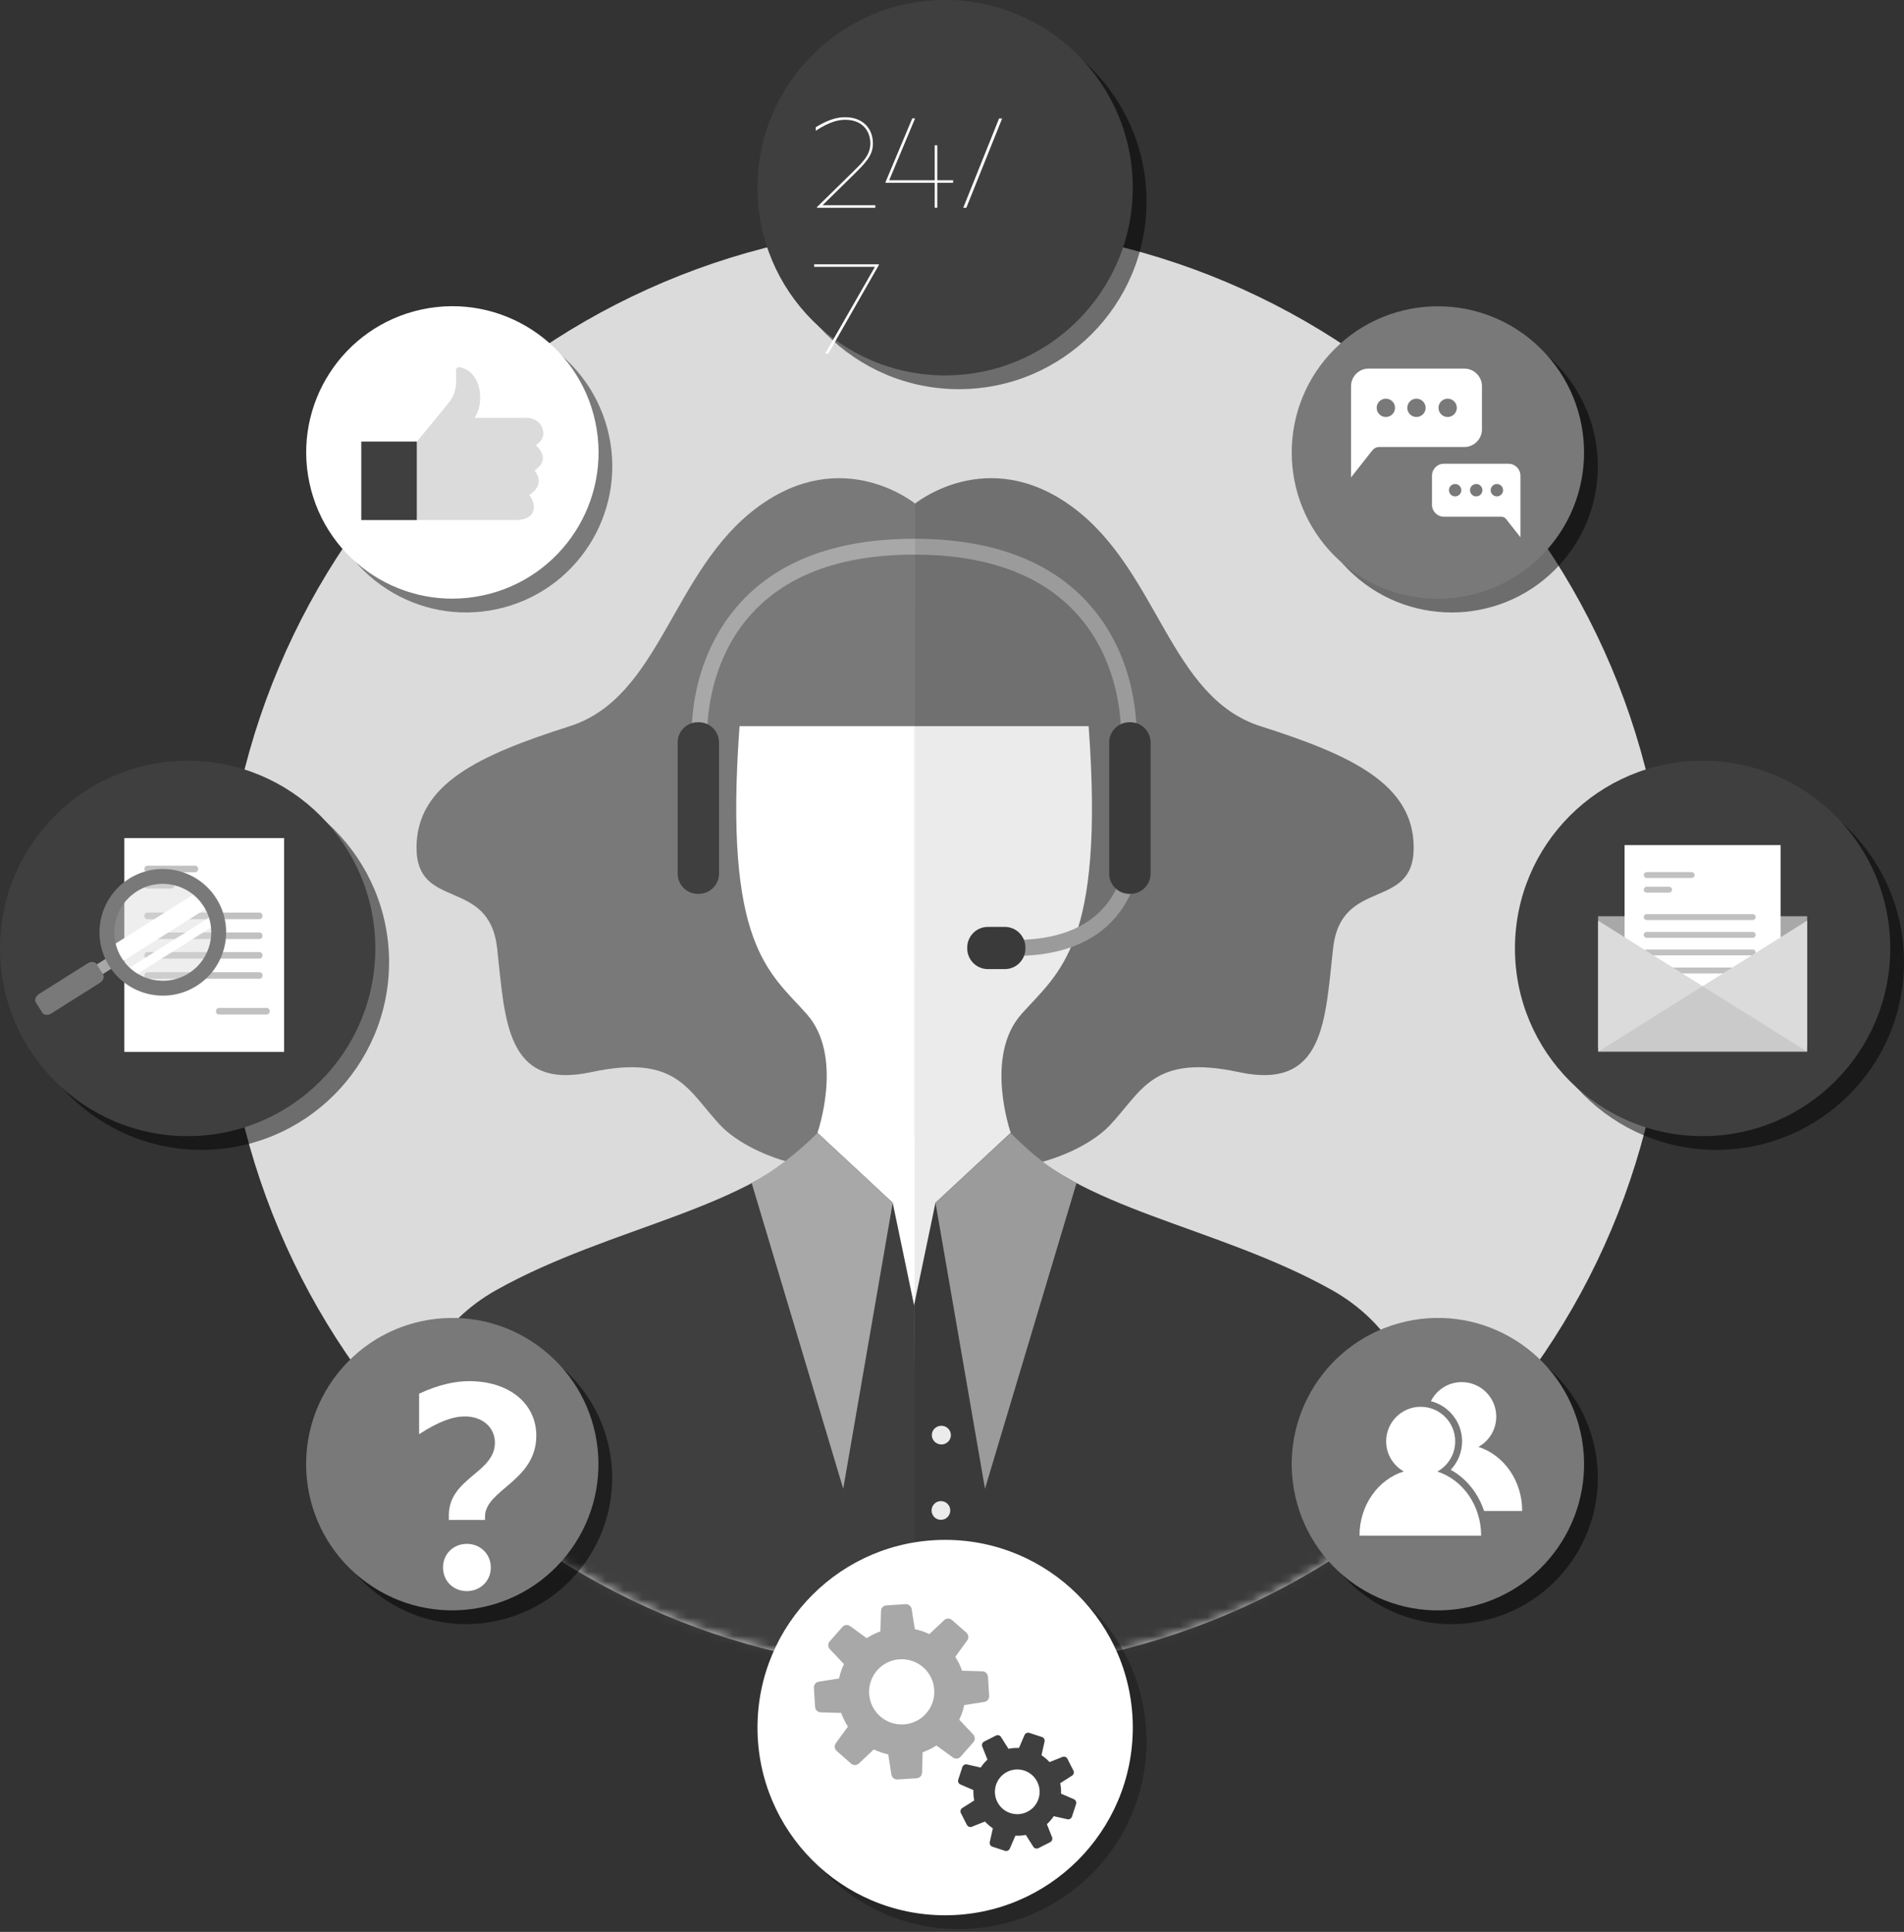 <svg width="209" height="212" viewBox="0 0 209 212" fill="none" xmlns="http://www.w3.org/2000/svg">
<rect x="0" y="0" width="209" height="212" fill="#333333" stroke="none"/>
<path d="M103.748 183.429C147.573 183.429 183.101 147.902 183.101 104.076C183.101 60.251 147.573 24.723 103.748 24.723C59.922 24.723 24.395 60.251 24.395 104.076C24.395 147.902 59.922 183.429 103.748 183.429Z" fill="#DBDBDB"/>
<mask id="mask0_2_2424" style="mask-type:luminance" maskUnits="userSpaceOnUse" x="24" y="24" width="160" height="160">
<path d="M103.744 183.43C147.569 183.43 183.097 147.902 183.097 104.077C183.097 60.251 147.569 24.724 103.744 24.724C59.918 24.724 24.391 60.251 24.391 104.077C24.391 147.902 59.918 183.43 103.744 183.43Z" fill="white"/>
</mask>
<g mask="url(#mask0_2_2424)">
<path d="M100.568 55.352C100.568 55.352 92.605 48.687 83.172 55.643C73.734 62.599 72.555 76.507 62.53 79.695C52.505 82.882 45.721 86.069 45.721 93.025C45.721 99.982 53.684 96.213 54.567 104.037C55.45 111.862 55.45 119.682 64.888 117.654C74.326 115.626 75.505 119.682 79.043 123.451C82.58 127.221 92.605 130.408 98.506 126.347L100.864 124.32L100.568 55.352Z" fill="#797979"/>
</g>
<mask id="mask1_2_2424" style="mask-type:luminance" maskUnits="userSpaceOnUse" x="24" y="24" width="160" height="160">
<path d="M103.744 183.43C147.569 183.43 183.097 147.902 183.097 104.077C183.097 60.251 147.569 24.724 103.744 24.724C59.918 24.724 24.391 60.251 24.391 104.077C24.391 147.902 59.918 183.43 103.744 183.43Z" fill="white"/>
</mask>
<g mask="url(#mask1_2_2424)">
<path d="M100.332 55.352C100.332 55.352 108.295 48.687 117.728 55.643C127.166 62.599 128.346 76.507 138.371 79.695C148.396 82.882 155.18 86.069 155.18 93.025C155.18 99.982 147.217 96.213 146.334 104.037C145.451 111.862 145.451 119.682 136.012 117.654C126.574 115.626 125.395 119.682 121.858 123.451C118.32 127.221 108.295 130.408 102.394 126.347L100.036 124.32L100.332 55.352Z" fill="#797979"/>
</g>
<mask id="mask2_2_2424" style="mask-type:luminance" maskUnits="userSpaceOnUse" x="24" y="24" width="160" height="160">
<path d="M103.744 183.43C147.569 183.43 183.097 147.902 183.097 104.077C183.097 60.251 147.569 24.724 103.744 24.724C59.918 24.724 24.391 60.251 24.391 104.077C24.391 147.902 59.918 183.43 103.744 183.43Z" fill="white"/>
</mask>
<g mask="url(#mask2_2_2424)">
<path d="M81.179 79.689H100.347V159.955L89.729 124.314C89.729 124.314 92.68 115.912 88.55 111.275C84.426 106.642 79.413 103.741 81.179 79.689Z" fill="white"/>
</g>
<mask id="mask3_2_2424" style="mask-type:luminance" maskUnits="userSpaceOnUse" x="24" y="24" width="160" height="160">
<path d="M103.744 183.43C147.569 183.43 183.097 147.902 183.097 104.077C183.097 60.251 147.569 24.724 103.744 24.724C59.918 24.724 24.391 60.251 24.391 104.077C24.391 147.902 59.918 183.43 103.744 183.43Z" fill="white"/>
</mask>
<g mask="url(#mask3_2_2424)">
<path d="M119.499 79.689H100.332V159.955L110.949 124.314C110.949 124.314 107.998 115.912 112.128 111.275C116.252 106.642 121.27 103.741 119.499 79.689Z" fill="white"/>
</g>
<mask id="mask4_2_2424" style="mask-type:luminance" maskUnits="userSpaceOnUse" x="24" y="24" width="160" height="160">
<path d="M103.744 183.43C147.569 183.43 183.097 147.902 183.097 104.077C183.097 60.251 147.569 24.724 103.744 24.724C59.918 24.724 24.391 60.251 24.391 104.077C24.391 147.902 59.918 183.43 103.744 183.43Z" fill="white"/>
</mask>
<g mask="url(#mask4_2_2424)">
<path d="M119.275 65.993C115.027 61.435 108.658 59.121 100.35 59.121C100.345 59.121 100.345 59.121 100.34 59.121C100.335 59.121 100.335 59.121 100.33 59.121C92.022 59.126 85.652 61.435 81.404 65.993C75.612 72.21 75.928 80.266 75.948 80.607L77.65 80.523C77.645 80.449 77.344 72.876 82.643 67.197C86.56 62.994 92.515 60.862 100.345 60.862C108.165 60.862 114.115 62.989 118.032 67.183C123.316 72.836 123.045 80.429 123.04 80.523L123.883 80.562L124.742 80.607C124.747 80.262 125.067 72.21 119.275 65.993Z" fill="#A8A8A8"/>
</g>
<mask id="mask5_2_2424" style="mask-type:luminance" maskUnits="userSpaceOnUse" x="24" y="24" width="160" height="160">
<path d="M103.744 183.43C147.569 183.43 183.097 147.902 183.097 104.077C183.097 60.251 147.569 24.724 103.744 24.724C59.918 24.724 24.391 60.251 24.391 104.077C24.391 147.902 59.918 183.43 103.744 183.43Z" fill="white"/>
</mask>
<g mask="url(#mask5_2_2424)">
<path d="M76.697 98.092H76.608C75.38 98.092 74.383 97.095 74.383 95.867V81.48C74.383 80.251 75.38 79.255 76.608 79.255H76.702C77.931 79.255 78.927 80.251 78.927 81.48V95.867C78.922 97.095 77.926 98.092 76.697 98.092Z" fill="#3F3F3F"/>
</g>
<mask id="mask6_2_2424" style="mask-type:luminance" maskUnits="userSpaceOnUse" x="24" y="24" width="160" height="160">
<path d="M103.744 183.43C147.569 183.43 183.097 147.902 183.097 104.077C183.097 60.251 147.569 24.724 103.744 24.724C59.918 24.724 24.391 60.251 24.391 104.077C24.391 147.902 59.918 183.43 103.744 183.43Z" fill="white"/>
</mask>
<g mask="url(#mask6_2_2424)">
<path d="M111.336 104.905V103.149C115.845 103.149 119.186 101.911 121.268 99.468C123.823 96.479 123.581 92.685 123.581 92.645L125.195 92.512C125.21 92.699 125.486 97.115 122.457 100.662C120.054 103.479 116.314 104.905 111.336 104.905Z" fill="#A8A8A8"/>
</g>
<mask id="mask7_2_2424" style="mask-type:luminance" maskUnits="userSpaceOnUse" x="24" y="24" width="160" height="160">
<path d="M103.744 183.43C147.569 183.43 183.097 147.902 183.097 104.077C183.097 60.251 147.569 24.724 103.744 24.724C59.918 24.724 24.391 60.251 24.391 104.077C24.391 147.902 59.918 183.43 103.744 183.43Z" fill="white"/>
</mask>
<g mask="url(#mask7_2_2424)">
<path d="M110.292 106.346H108.442C107.189 106.346 106.172 105.329 106.172 104.076V103.982C106.172 102.729 107.189 101.713 108.442 101.713H110.292C111.545 101.713 112.562 102.729 112.562 103.982V104.076C112.562 105.329 111.545 106.346 110.292 106.346Z" fill="#3F3F3F"/>
</g>
<mask id="mask8_2_2424" style="mask-type:luminance" maskUnits="userSpaceOnUse" x="24" y="24" width="160" height="160">
<path d="M103.744 183.43C147.569 183.43 183.097 147.902 183.097 104.077C183.097 60.251 147.569 24.724 103.744 24.724C59.918 24.724 24.391 60.251 24.391 104.077C24.391 147.902 59.918 183.43 103.744 183.43Z" fill="white"/>
</mask>
<g mask="url(#mask8_2_2424)">
<path d="M123.979 98.092H124.073C125.301 98.092 126.298 97.095 126.298 95.867V81.48C126.298 80.251 125.301 79.255 124.073 79.255H123.979C122.75 79.255 121.754 80.251 121.754 81.48V95.867C121.754 97.095 122.75 98.092 123.979 98.092Z" fill="#3F3F3F"/>
</g>
<mask id="mask9_2_2424" style="mask-type:luminance" maskUnits="userSpaceOnUse" x="24" y="24" width="160" height="160">
<path d="M103.744 183.43C147.569 183.43 183.097 147.902 183.097 104.077C183.097 60.251 147.569 24.724 103.744 24.724C59.918 24.724 24.391 60.251 24.391 104.077C24.391 147.902 59.918 183.43 103.744 183.43Z" fill="white"/>
</mask>
<g mask="url(#mask9_2_2424)">
<path d="M43.875 165.027C43.604 164.686 41.813 148.657 54.493 141.557C67.172 134.458 82.654 132.721 89.734 124.314L97.993 131.991L100.351 143.294C100.351 143.294 100.647 183.355 100.795 183.355C100.938 183.355 64.962 191.54 43.875 165.027Z" fill="#3F3F3F"/>
</g>
<mask id="mask10_2_2424" style="mask-type:luminance" maskUnits="userSpaceOnUse" x="24" y="24" width="160" height="160">
<path d="M103.744 183.43C147.569 183.43 183.097 147.902 183.097 104.077C183.097 60.251 147.569 24.724 103.744 24.724C59.918 24.724 24.391 60.251 24.391 104.077C24.391 147.902 59.918 183.43 103.744 183.43Z" fill="white"/>
</mask>
<g mask="url(#mask10_2_2424)">
<path d="M92.56 163.369L97.992 131.991L89.733 124.314C89.733 124.314 86.62 127.6 82.51 129.82L92.56 163.369Z" fill="#A8A8A8"/>
</g>
<mask id="mask11_2_2424" style="mask-type:luminance" maskUnits="userSpaceOnUse" x="24" y="24" width="160" height="160">
<path d="M103.744 183.43C147.569 183.43 183.097 147.902 183.097 104.077C183.097 60.251 147.569 24.724 103.744 24.724C59.918 24.724 24.391 60.251 24.391 104.077C24.391 147.902 59.918 183.43 103.744 183.43Z" fill="white"/>
</mask>
<g mask="url(#mask11_2_2424)">
<path d="M156.802 165.027C157.073 164.686 158.864 148.657 146.185 141.557C133.505 134.458 118.023 132.721 110.944 124.314L102.685 131.991L100.326 143.294C100.326 143.294 100.474 183.424 100.326 183.424C100.183 183.424 135.715 191.54 156.802 165.027Z" fill="#3F3F3F"/>
</g>
<mask id="mask12_2_2424" style="mask-type:luminance" maskUnits="userSpaceOnUse" x="24" y="24" width="160" height="160">
<path d="M103.744 183.43C147.569 183.43 183.097 147.902 183.097 104.077C183.097 60.251 147.569 24.724 103.744 24.724C59.918 24.724 24.391 60.251 24.391 104.077C24.391 147.902 59.918 183.43 103.744 183.43Z" fill="white"/>
</mask>
<g mask="url(#mask12_2_2424)">
<path d="M108.121 163.369L102.689 131.991L110.948 124.314C110.948 124.314 114.263 127.926 118.17 129.82L108.121 163.369Z" fill="#A8A8A8"/>
</g>
<mask id="mask13_2_2424" style="mask-type:luminance" maskUnits="userSpaceOnUse" x="24" y="24" width="160" height="160">
<path d="M103.744 183.43C147.569 183.43 183.097 147.902 183.097 104.077C183.097 60.251 147.569 24.724 103.744 24.724C59.918 24.724 24.391 60.251 24.391 104.077C24.391 147.902 59.918 183.43 103.744 183.43Z" fill="white"/>
</mask>
<g mask="url(#mask13_2_2424)">
<path d="M104.378 157.483C104.378 156.915 103.91 156.457 103.333 156.457C102.755 156.457 102.287 156.915 102.287 157.483C102.287 158.05 102.755 158.509 103.333 158.509C103.91 158.514 104.378 158.05 104.378 157.483Z" fill="white"/>
<path d="M104.311 165.751C104.311 165.184 103.852 164.725 103.285 164.725C102.717 164.725 102.258 165.184 102.258 165.751C102.258 166.319 102.717 166.778 103.285 166.778C103.852 166.778 104.311 166.314 104.311 165.751Z" fill="white"/>
<path d="M104.34 174.849C104.34 174.252 103.856 173.774 103.264 173.774C102.667 173.774 102.189 174.257 102.189 174.849C102.189 175.446 102.672 175.925 103.264 175.925C103.861 175.93 104.34 175.446 104.34 174.849Z" fill="white"/>
</g>
<mask id="mask14_2_2424" style="mask-type:luminance" maskUnits="userSpaceOnUse" x="24" y="24" width="160" height="160">
<path d="M103.744 183.43C147.569 183.43 183.097 147.902 183.097 104.077C183.097 60.251 147.569 24.724 103.744 24.724C59.918 24.724 24.391 60.251 24.391 104.077C24.391 147.902 59.918 183.43 103.744 183.43Z" fill="white"/>
</mask>
<g mask="url(#mask14_2_2424)">
<path opacity="0.08" d="M100.39 183.444C101.974 183.819 136.248 190.869 156.801 165.026C157.073 164.686 158.864 148.656 146.184 141.557C136.874 136.347 126.06 134.018 118.166 129.83L118.171 129.82C118.097 129.785 118.023 129.746 117.949 129.711C116.681 129.03 115.492 128.295 114.397 127.491C117.529 126.623 120.307 125.088 121.851 123.445C125.389 119.676 126.568 115.621 136.006 117.648C145.444 119.676 145.444 111.851 146.327 104.031C147.21 96.207 155.173 99.976 155.173 93.019C155.173 86.063 148.389 82.876 138.364 79.689C128.339 76.502 127.16 62.594 117.722 55.637C108.95 49.174 101.456 54.473 100.444 55.252" fill="black"/>
</g>
<g opacity="0.5">
<path d="M105.256 42.706C116.632 42.706 125.854 33.484 125.854 22.108C125.854 10.732 116.632 1.51 105.256 1.51C93.88 1.51 84.658 10.732 84.658 22.108C84.658 33.484 93.88 42.706 105.256 42.706Z" fill="black"/>
</g>
<path d="M103.747 41.196C115.123 41.196 124.345 31.974 124.345 20.598C124.345 9.222 115.123 0 103.747 0C92.371 0 83.149 9.222 83.149 20.598C83.149 31.974 92.371 41.196 103.747 41.196Z" fill="#3F3F3F"/>
<path d="M90.288 22.523H96.084V22.803H89.672V22.733L93.326 19.149C94.67 17.833 95.538 17.049 95.538 15.733C95.538 14.445 94.726 13.143 92.78 13.143C92.15 13.143 91.156 13.283 89.546 14.347V13.955C90.946 13.115 91.884 12.863 92.766 12.863C94.796 12.863 95.818 14.179 95.818 15.733C95.818 17.063 95.062 17.833 93.536 19.331L90.288 22.523ZM104.62 19.779V20.059H102.884V22.803H102.604V20.059H97.2V19.989L100.14 12.989H100.448L97.606 19.779H102.604V15.943H102.884V19.779H104.62ZM110.004 13.003L106.07 22.803H105.734L109.668 13.003H110.004ZM89.364 29.003H96.476V29.073L90.918 38.803H90.582L96.042 29.283H89.364V29.003Z" fill="white"/>
<g opacity="0.5">
<path d="M63.701 172.183C69.226 165.255 68.089 155.161 61.161 149.636C54.234 144.111 44.139 145.248 38.614 152.176C33.089 159.103 34.227 169.198 41.154 174.723C48.082 180.247 58.176 179.11 63.701 172.183Z" fill="black"/>
</g>
<path d="M62.19 170.672C67.715 163.745 66.578 153.65 59.65 148.125C52.723 142.6 42.628 143.737 37.103 150.665C31.578 157.592 32.715 167.687 39.643 173.212C46.57 178.737 56.665 177.6 62.19 170.672Z" fill="#797979"/>
<path d="M49.269 166.794V166.282C49.269 162.186 54.325 161.642 54.325 158.314C54.325 156.618 52.949 155.434 51.029 155.434C49.749 155.434 48.213 155.946 46.005 157.386V152.938C48.277 151.882 50.069 151.562 51.509 151.562C55.861 151.562 58.869 153.994 58.869 157.546C58.869 162.538 53.237 163.466 53.237 166.442V166.794H49.269ZM51.253 169.418C52.725 169.418 53.877 170.538 53.877 172.01C53.877 173.482 52.725 174.602 51.253 174.602C49.749 174.602 48.629 173.482 48.629 172.01C48.629 170.538 49.749 169.418 51.253 169.418Z" fill="white"/>
<g opacity="0.5">
<path d="M105.256 211.685C116.632 211.685 125.854 202.463 125.854 191.087C125.854 179.711 116.632 170.489 105.256 170.489C93.88 170.489 84.658 179.711 84.658 191.087C84.658 202.463 93.88 211.685 105.256 211.685Z" fill="#191919"/>
</g>
<path d="M103.747 210.175C115.123 210.175 124.345 200.953 124.345 189.577C124.345 178.201 115.123 168.979 103.747 168.979C92.371 168.979 83.149 178.201 83.149 189.577C83.149 200.953 92.371 210.175 103.747 210.175Z" fill="white"/>
<path d="M107.835 183.4L105.605 183.336C105.418 182.793 105.166 182.285 104.86 181.816L106.173 180.011C106.365 179.744 106.325 179.379 106.079 179.162L104.495 177.771C104.248 177.554 103.878 177.564 103.642 177.786L102.013 179.32C101.51 179.078 100.977 178.896 100.42 178.777L100.07 176.567C100.02 176.246 99.729 176.014 99.403 176.034L97.297 176.167C96.971 176.187 96.715 176.453 96.705 176.779L96.641 179.024C96.108 179.211 95.605 179.463 95.136 179.764L93.315 178.442C93.049 178.249 92.684 178.289 92.467 178.536L91.076 180.119C90.858 180.366 90.868 180.736 91.09 180.973L92.639 182.611C92.398 183.109 92.22 183.637 92.102 184.189L89.872 184.54C89.551 184.589 89.319 184.88 89.339 185.206L89.472 187.312C89.492 187.638 89.758 187.895 90.084 187.905L92.338 187.969C92.526 188.501 92.773 189.005 93.074 189.469L91.746 191.294C91.554 191.56 91.594 191.925 91.84 192.143L93.424 193.534C93.671 193.751 94.041 193.741 94.278 193.519L95.915 191.975C96.414 192.217 96.947 192.399 97.499 192.517L97.849 194.738C97.899 195.058 98.19 195.29 98.516 195.27L100.622 195.137C100.948 195.118 101.204 194.851 101.214 194.526L101.278 192.286C101.816 192.098 102.324 191.847 102.793 191.546L104.604 192.863C104.87 193.055 105.235 193.016 105.452 192.769L106.844 191.185C107.061 190.939 107.051 190.569 106.829 190.332L105.294 188.709C105.541 188.205 105.724 187.668 105.842 187.11L108.047 186.765C108.368 186.716 108.6 186.424 108.58 186.099L108.447 183.992C108.427 183.667 108.161 183.41 107.835 183.4ZM99.206 189.227C97.233 189.355 95.531 187.855 95.407 185.882C95.279 183.908 96.779 182.206 98.752 182.083C100.726 181.955 102.428 183.454 102.551 185.428C102.68 187.401 101.18 189.103 99.206 189.227Z" fill="#A8A8A8"/>
<path d="M116.628 192.799L115.207 193.366C114.941 193.075 114.645 192.823 114.324 192.611L114.659 191.116C114.709 190.899 114.585 190.677 114.368 190.608L112.992 190.159C112.78 190.09 112.548 190.194 112.459 190.401L111.852 191.812C111.467 191.797 111.083 191.827 110.698 191.906L109.879 190.608C109.76 190.421 109.514 190.352 109.316 190.455L108.029 191.111C107.831 191.215 107.737 191.452 107.821 191.659L108.394 193.09C108.108 193.351 107.861 193.647 107.649 193.963L106.144 193.623C105.927 193.573 105.705 193.697 105.636 193.914L105.187 195.29C105.118 195.502 105.221 195.734 105.429 195.823L106.849 196.435C106.835 196.815 106.864 197.195 106.938 197.575L105.631 198.403C105.443 198.522 105.374 198.768 105.478 198.966L106.134 200.254C106.238 200.451 106.474 200.545 106.682 200.461L108.117 199.888C108.379 200.175 108.67 200.421 108.986 200.633L108.645 202.143C108.596 202.36 108.719 202.582 108.936 202.651L110.313 203.1C110.525 203.169 110.757 203.066 110.846 202.859L111.457 201.443C111.837 201.457 112.222 201.433 112.602 201.354L113.426 202.656C113.544 202.844 113.791 202.913 113.988 202.809L115.276 202.153C115.473 202.049 115.567 201.813 115.483 201.605L114.916 200.18C115.202 199.913 115.454 199.622 115.666 199.301L117.161 199.637C117.378 199.686 117.6 199.563 117.669 199.346L118.118 197.969C118.187 197.757 118.083 197.525 117.876 197.436L116.47 196.83C116.485 196.445 116.455 196.06 116.381 195.675L117.674 194.856C117.861 194.738 117.93 194.491 117.827 194.294L117.171 193.006C117.077 192.809 116.84 192.72 116.628 192.799ZM112.78 198.813C111.571 199.43 110.091 198.946 109.479 197.742C108.862 196.534 109.346 195.053 110.55 194.442C111.758 193.825 113.239 194.308 113.85 195.512C114.467 196.721 113.988 198.201 112.78 198.813Z" fill="#3F3F3F"/>
<g opacity="0.5">
<path d="M22.11 126.184C33.486 126.184 42.708 116.962 42.708 105.586C42.708 94.21 33.486 84.988 22.11 84.988C10.734 84.988 1.512 94.21 1.512 105.586C1.512 116.962 10.734 126.184 22.11 126.184Z" fill="black"/>
</g>
<path d="M20.6 124.675C31.976 124.675 41.198 115.453 41.198 104.077C41.198 92.701 31.976 83.478 20.6 83.478C9.224 83.478 0.002 92.701 0.002 104.077C0.002 115.453 9.224 124.675 20.6 124.675Z" fill="#3F3F3F"/>
<path d="M31.188 91.969H13.648V115.429H31.188V91.969Z" fill="white"/>
<path d="M21.426 94.998H16.176C15.999 94.998 15.856 95.141 15.856 95.319V95.398C15.856 95.575 15.999 95.718 16.176 95.718H21.426C21.603 95.718 21.746 95.575 21.746 95.398V95.319C21.746 95.141 21.603 94.998 21.426 94.998Z" fill="#C1C1C1"/>
<path d="M29.279 110.608H24.03C23.852 110.608 23.709 110.751 23.709 110.929V111.008C23.709 111.186 23.852 111.329 24.03 111.329H29.279C29.457 111.329 29.6 111.186 29.6 111.008V110.929C29.6 110.751 29.457 110.608 29.279 110.608Z" fill="#C1C1C1"/>
<path d="M28.496 100.144H16.176C15.999 100.144 15.856 100.287 15.856 100.464V100.543C15.856 100.721 15.999 100.864 16.176 100.864H28.491C28.668 100.864 28.811 100.721 28.811 100.543V100.464C28.811 100.287 28.668 100.144 28.496 100.144Z" fill="#C1C1C1"/>
<path d="M28.496 102.324H16.176C15.999 102.324 15.856 102.468 15.856 102.645V102.724C15.856 102.902 15.999 103.045 16.176 103.045H28.491C28.668 103.045 28.811 102.902 28.811 102.724V102.645C28.811 102.468 28.668 102.324 28.496 102.324Z" fill="#C1C1C1"/>
<path d="M28.496 104.476H16.176C15.999 104.476 15.856 104.619 15.856 104.796V104.875C15.856 105.053 15.999 105.196 16.176 105.196H28.491C28.668 105.196 28.811 105.053 28.811 104.875V104.796C28.811 104.619 28.668 104.476 28.496 104.476Z" fill="#C1C1C1"/>
<path d="M28.496 106.686H16.176C15.999 106.686 15.856 106.829 15.856 107.006V107.085C15.856 107.263 15.999 107.406 16.176 107.406H28.491C28.668 107.406 28.811 107.263 28.811 107.085V107.006C28.811 106.829 28.668 106.686 28.496 106.686Z" fill="#C1C1C1"/>
<path d="M18.806 96.789H16.176C15.999 96.789 15.856 96.932 15.856 97.11V97.189C15.856 97.367 15.999 97.51 16.176 97.51H18.806C18.984 97.51 19.127 97.367 19.127 97.189V97.11C19.127 96.932 18.984 96.789 18.806 96.789Z" fill="#C1C1C1"/>
<path d="M10.75 106.805L10.464 106.356C10.36 106.188 10.41 105.966 10.578 105.862L11.909 105.024C12.077 104.92 12.299 104.969 12.403 105.137L12.689 105.586C12.793 105.754 12.743 105.976 12.576 106.079L11.243 106.918C11.076 107.022 10.854 106.972 10.75 106.805Z" fill="#A8A8A8"/>
<path d="M10.597 105.793L11.318 106.933C11.49 107.209 11.332 107.619 10.972 107.846L5.629 111.216C5.264 111.442 4.825 111.408 4.652 111.137L3.932 109.997C3.759 109.721 3.917 109.311 4.277 109.084L9.62 105.715C9.985 105.483 10.425 105.517 10.597 105.793Z" fill="#797979"/>
<path opacity="0.47" d="M23.334 103.343C23.909 100.329 21.933 97.42 18.919 96.844C15.906 96.269 12.996 98.245 12.421 101.258C11.845 104.272 13.822 107.181 16.835 107.757C19.849 108.333 22.758 106.356 23.334 103.343Z" fill="#DBDBDB"/>
<path d="M22.832 99.582L13.448 105.497C13.019 105.768 12.446 105.635 12.18 105.211L12.062 105.023C11.79 104.594 11.923 104.022 12.348 103.756L21.732 97.84C22.161 97.569 22.733 97.697 23 98.126L23.118 98.314C23.394 98.738 23.261 99.31 22.832 99.582Z" fill="white"/>
<path d="M24.442 100.968L14.007 107.545C13.869 107.634 13.682 107.589 13.593 107.451L13.366 107.091C13.277 106.953 13.322 106.765 13.46 106.677L23.895 100.1C24.033 100.011 24.22 100.056 24.309 100.194L24.536 100.554C24.625 100.692 24.585 100.879 24.442 100.968Z" fill="white"/>
<path d="M23.751 98.6C21.703 95.354 17.411 94.382 14.165 96.429C10.918 98.477 9.946 102.769 11.994 106.015C14.041 109.262 18.334 110.234 21.58 108.186C24.826 106.139 25.798 101.846 23.751 98.6ZM13.37 105.147C11.802 102.66 12.546 99.38 15.033 97.811C17.52 96.242 20.8 96.987 22.369 99.473C23.938 101.96 23.193 105.241 20.707 106.81C18.225 108.374 14.939 107.629 13.37 105.147Z" fill="#797979"/>
<g opacity="0.5">
<path d="M170.695 62.511C176.961 56.245 176.961 46.087 170.695 39.821C164.43 33.556 154.271 33.556 148.006 39.821C141.74 46.087 141.74 56.245 148.006 62.511C154.271 68.776 164.43 68.776 170.695 62.511Z" fill="black"/>
</g>
<path d="M169.181 61C175.446 54.735 175.446 44.576 169.181 38.31C162.915 32.045 152.756 32.045 146.491 38.31C140.225 44.576 140.225 54.735 146.491 61C152.756 67.266 162.915 67.266 169.181 61Z" fill="#797979"/>
<path d="M160.738 40.447H150.234C149.168 40.447 148.3 41.315 148.3 42.381V45.894V48.05V52.391L150.653 49.407C150.831 49.184 151.097 49.051 151.384 49.051H160.738C161.803 49.051 162.672 48.183 162.672 47.117V42.376C162.672 41.32 161.798 40.447 160.738 40.447ZM152.124 45.761C151.566 45.761 151.117 45.312 151.117 44.754C151.117 44.197 151.566 43.748 152.124 43.748C152.681 43.748 153.13 44.197 153.13 44.754C153.13 45.307 152.681 45.761 152.124 45.761ZM155.483 45.761C154.926 45.761 154.477 45.312 154.477 44.754C154.477 44.197 154.926 43.748 155.483 43.748C156.041 43.748 156.49 44.197 156.49 44.754C156.49 45.307 156.041 45.761 155.483 45.761ZM158.907 45.761C158.35 45.761 157.901 45.312 157.901 44.754C157.901 44.197 158.35 43.748 158.907 43.748C159.465 43.748 159.914 44.197 159.914 44.754C159.914 45.307 159.465 45.761 158.907 45.761Z" fill="white"/>
<path d="M157.188 52.194V55.396C157.188 56.116 157.775 56.703 158.495 56.703H164.815C165.008 56.703 165.19 56.792 165.309 56.945L166.897 58.958V56.027V54.572V52.199C166.897 51.478 166.31 50.891 165.59 50.891H158.495C157.775 50.886 157.188 51.474 157.188 52.194ZM163.631 53.792C163.631 53.417 163.937 53.111 164.312 53.111C164.687 53.111 164.993 53.417 164.993 53.792C164.993 54.167 164.687 54.473 164.312 54.473C163.932 54.473 163.631 54.167 163.631 53.792ZM161.362 53.792C161.362 53.417 161.668 53.111 162.043 53.111C162.418 53.111 162.724 53.417 162.724 53.792C162.724 54.167 162.418 54.473 162.043 54.473C161.663 54.473 161.362 54.167 161.362 53.792ZM159.048 53.792C159.048 53.417 159.354 53.111 159.729 53.111C160.104 53.111 160.41 53.417 160.41 53.792C160.41 54.167 160.104 54.473 159.729 54.473C159.349 54.473 159.048 54.167 159.048 53.792Z" fill="white"/>
<g opacity="0.5">
<path d="M162.879 177.83C171.522 175.881 176.949 167.293 175 158.649C173.051 150.005 164.463 144.578 155.819 146.528C147.175 148.477 141.748 157.065 143.698 165.709C145.647 174.352 154.235 179.779 162.879 177.83Z" fill="black"/>
</g>
<path d="M161.365 176.321C170.009 174.372 175.436 165.784 173.487 157.14C171.537 148.496 162.95 143.069 154.306 145.019C145.662 146.968 140.235 155.556 142.185 164.2C144.134 172.843 152.722 178.27 161.365 176.321Z" fill="#797979"/>
<path d="M160.493 158.164C160.493 159.344 160.034 160.459 159.245 161.292C160.957 162.235 162.264 163.868 162.901 165.807H167.089C167.089 162.471 165.062 159.664 162.284 158.776C163.453 158.13 164.243 156.887 164.243 155.456C164.243 153.364 162.545 151.667 160.453 151.667C158.968 151.667 157.691 152.52 157.069 153.759C159.033 154.267 160.493 156.048 160.493 158.164Z" fill="white"/>
<path d="M157.776 161.484C158.945 160.838 159.735 159.595 159.735 158.164C159.735 156.072 158.038 154.375 155.946 154.375C153.854 154.375 152.157 156.072 152.157 158.164C152.157 159.585 152.936 160.818 154.091 161.47C151.288 162.338 149.231 165.16 149.231 168.515H162.581C162.581 165.18 160.549 162.372 157.776 161.484Z" fill="white"/>
<g opacity="0.5">
<path d="M188.402 126.184C199.778 126.184 209 116.962 209 105.586C209 94.21 199.778 84.988 188.402 84.988C177.026 84.988 167.804 94.21 167.804 105.586C167.804 116.962 177.026 126.184 188.402 126.184Z" fill="black"/>
</g>
<path d="M186.893 124.674C198.269 124.674 207.491 115.452 207.491 104.076C207.491 92.7 198.269 83.478 186.893 83.478C175.517 83.478 166.295 92.7 166.295 104.076C166.295 115.452 175.517 124.674 186.893 124.674Z" fill="#3F3F3F"/>
<path d="M198.37 100.543H175.424V114.925H198.37V100.543Z" fill="#A8A8A8"/>
<path d="M195.46 92.739H178.33V111.581H195.46V92.739Z" fill="white"/>
<path d="M185.702 95.7H180.748C180.576 95.7 180.433 95.843 180.433 96.015V96.03C180.433 96.203 180.576 96.346 180.748 96.346H185.702C185.874 96.346 186.018 96.203 186.018 96.03V96.015C186.018 95.843 185.879 95.7 185.702 95.7Z" fill="#C1C1C1"/>
<path d="M193.145 109.691H188.192C188.019 109.691 187.876 109.834 187.876 110.007V110.022C187.876 110.194 188.019 110.337 188.192 110.337H193.145C193.318 110.337 193.461 110.194 193.461 110.022V110.007C193.461 109.829 193.318 109.691 193.145 109.691Z" fill="#C1C1C1"/>
<path d="M192.402 100.312H180.748C180.576 100.312 180.433 100.456 180.433 100.628V100.643C180.433 100.816 180.576 100.959 180.748 100.959H192.402C192.574 100.959 192.717 100.816 192.717 100.643V100.628C192.717 100.456 192.579 100.312 192.402 100.312Z" fill="#C1C1C1"/>
<path d="M192.402 102.266H180.748C180.576 102.266 180.433 102.409 180.433 102.582V102.596C180.433 102.769 180.576 102.912 180.748 102.912H192.402C192.574 102.912 192.717 102.769 192.717 102.596V102.582C192.717 102.409 192.579 102.266 192.402 102.266Z" fill="#C1C1C1"/>
<path d="M192.402 104.196H180.748C180.576 104.196 180.433 104.339 180.433 104.511V104.526C180.433 104.699 180.576 104.842 180.748 104.842H192.402C192.574 104.842 192.717 104.699 192.717 104.526V104.511C192.717 104.334 192.579 104.196 192.402 104.196Z" fill="#C1C1C1"/>
<path d="M192.402 106.174H180.748C180.576 106.174 180.433 106.317 180.433 106.489V106.504C180.433 106.677 180.576 106.82 180.748 106.82H192.402C192.574 106.82 192.717 106.677 192.717 106.504V106.489C192.717 106.317 192.579 106.174 192.402 106.174Z" fill="#C1C1C1"/>
<path d="M183.22 97.308H180.748C180.576 97.308 180.433 97.451 180.433 97.624V97.638C180.433 97.811 180.576 97.954 180.748 97.954H183.22C183.393 97.954 183.536 97.811 183.536 97.638V97.624C183.536 97.446 183.393 97.308 183.22 97.308Z" fill="#C1C1C1"/>
<path d="M198.37 115.409H175.424V101.027L186.894 108.221L198.37 101.027V115.409Z" fill="#DBDBDB"/>
<path opacity="0.08" d="M186.894 108.221L198.37 115.409H175.424L186.894 108.221Z" fill="black"/>
<g opacity="0.5">
<path d="M54.524 66.85C63.188 64.995 68.708 56.467 66.852 47.803C64.997 39.138 56.469 33.619 47.804 35.474C39.14 37.33 33.621 45.858 35.476 54.522C37.332 63.186 45.86 68.706 54.524 66.85Z" fill="#191919"/>
</g>
<path d="M53.016 65.335C61.681 63.48 67.2 54.952 65.345 46.288C63.489 37.623 54.961 32.104 46.297 33.959C37.633 35.815 32.113 44.343 33.969 53.007C35.824 61.671 44.352 67.191 53.016 65.335Z" fill="white"/>
<path d="M52.112 45.854C52.112 45.854 56.054 45.854 57.796 45.854C58.827 45.854 59.537 46.51 59.641 47.432C59.744 48.355 58.792 48.858 58.792 48.858C58.792 48.858 60.677 50.279 58.664 51.641C58.664 51.641 60.041 53.057 58.082 54.325C58.082 54.325 58.58 54.828 58.6 55.598C58.62 56.491 57.978 57.068 56.542 57.068C53.987 57.068 45.728 57.068 45.728 57.068V48.498C45.728 48.498 48.195 45.523 49.29 44.152C50.928 42.104 49.241 39.904 50.726 40.363C52.877 41.029 53.183 44.152 52.112 45.854Z" fill="#DBDBDB"/>
<path d="M45.751 48.454H39.658V57.069H45.751V48.454Z" fill="#3F3F3F"/>
</svg>

